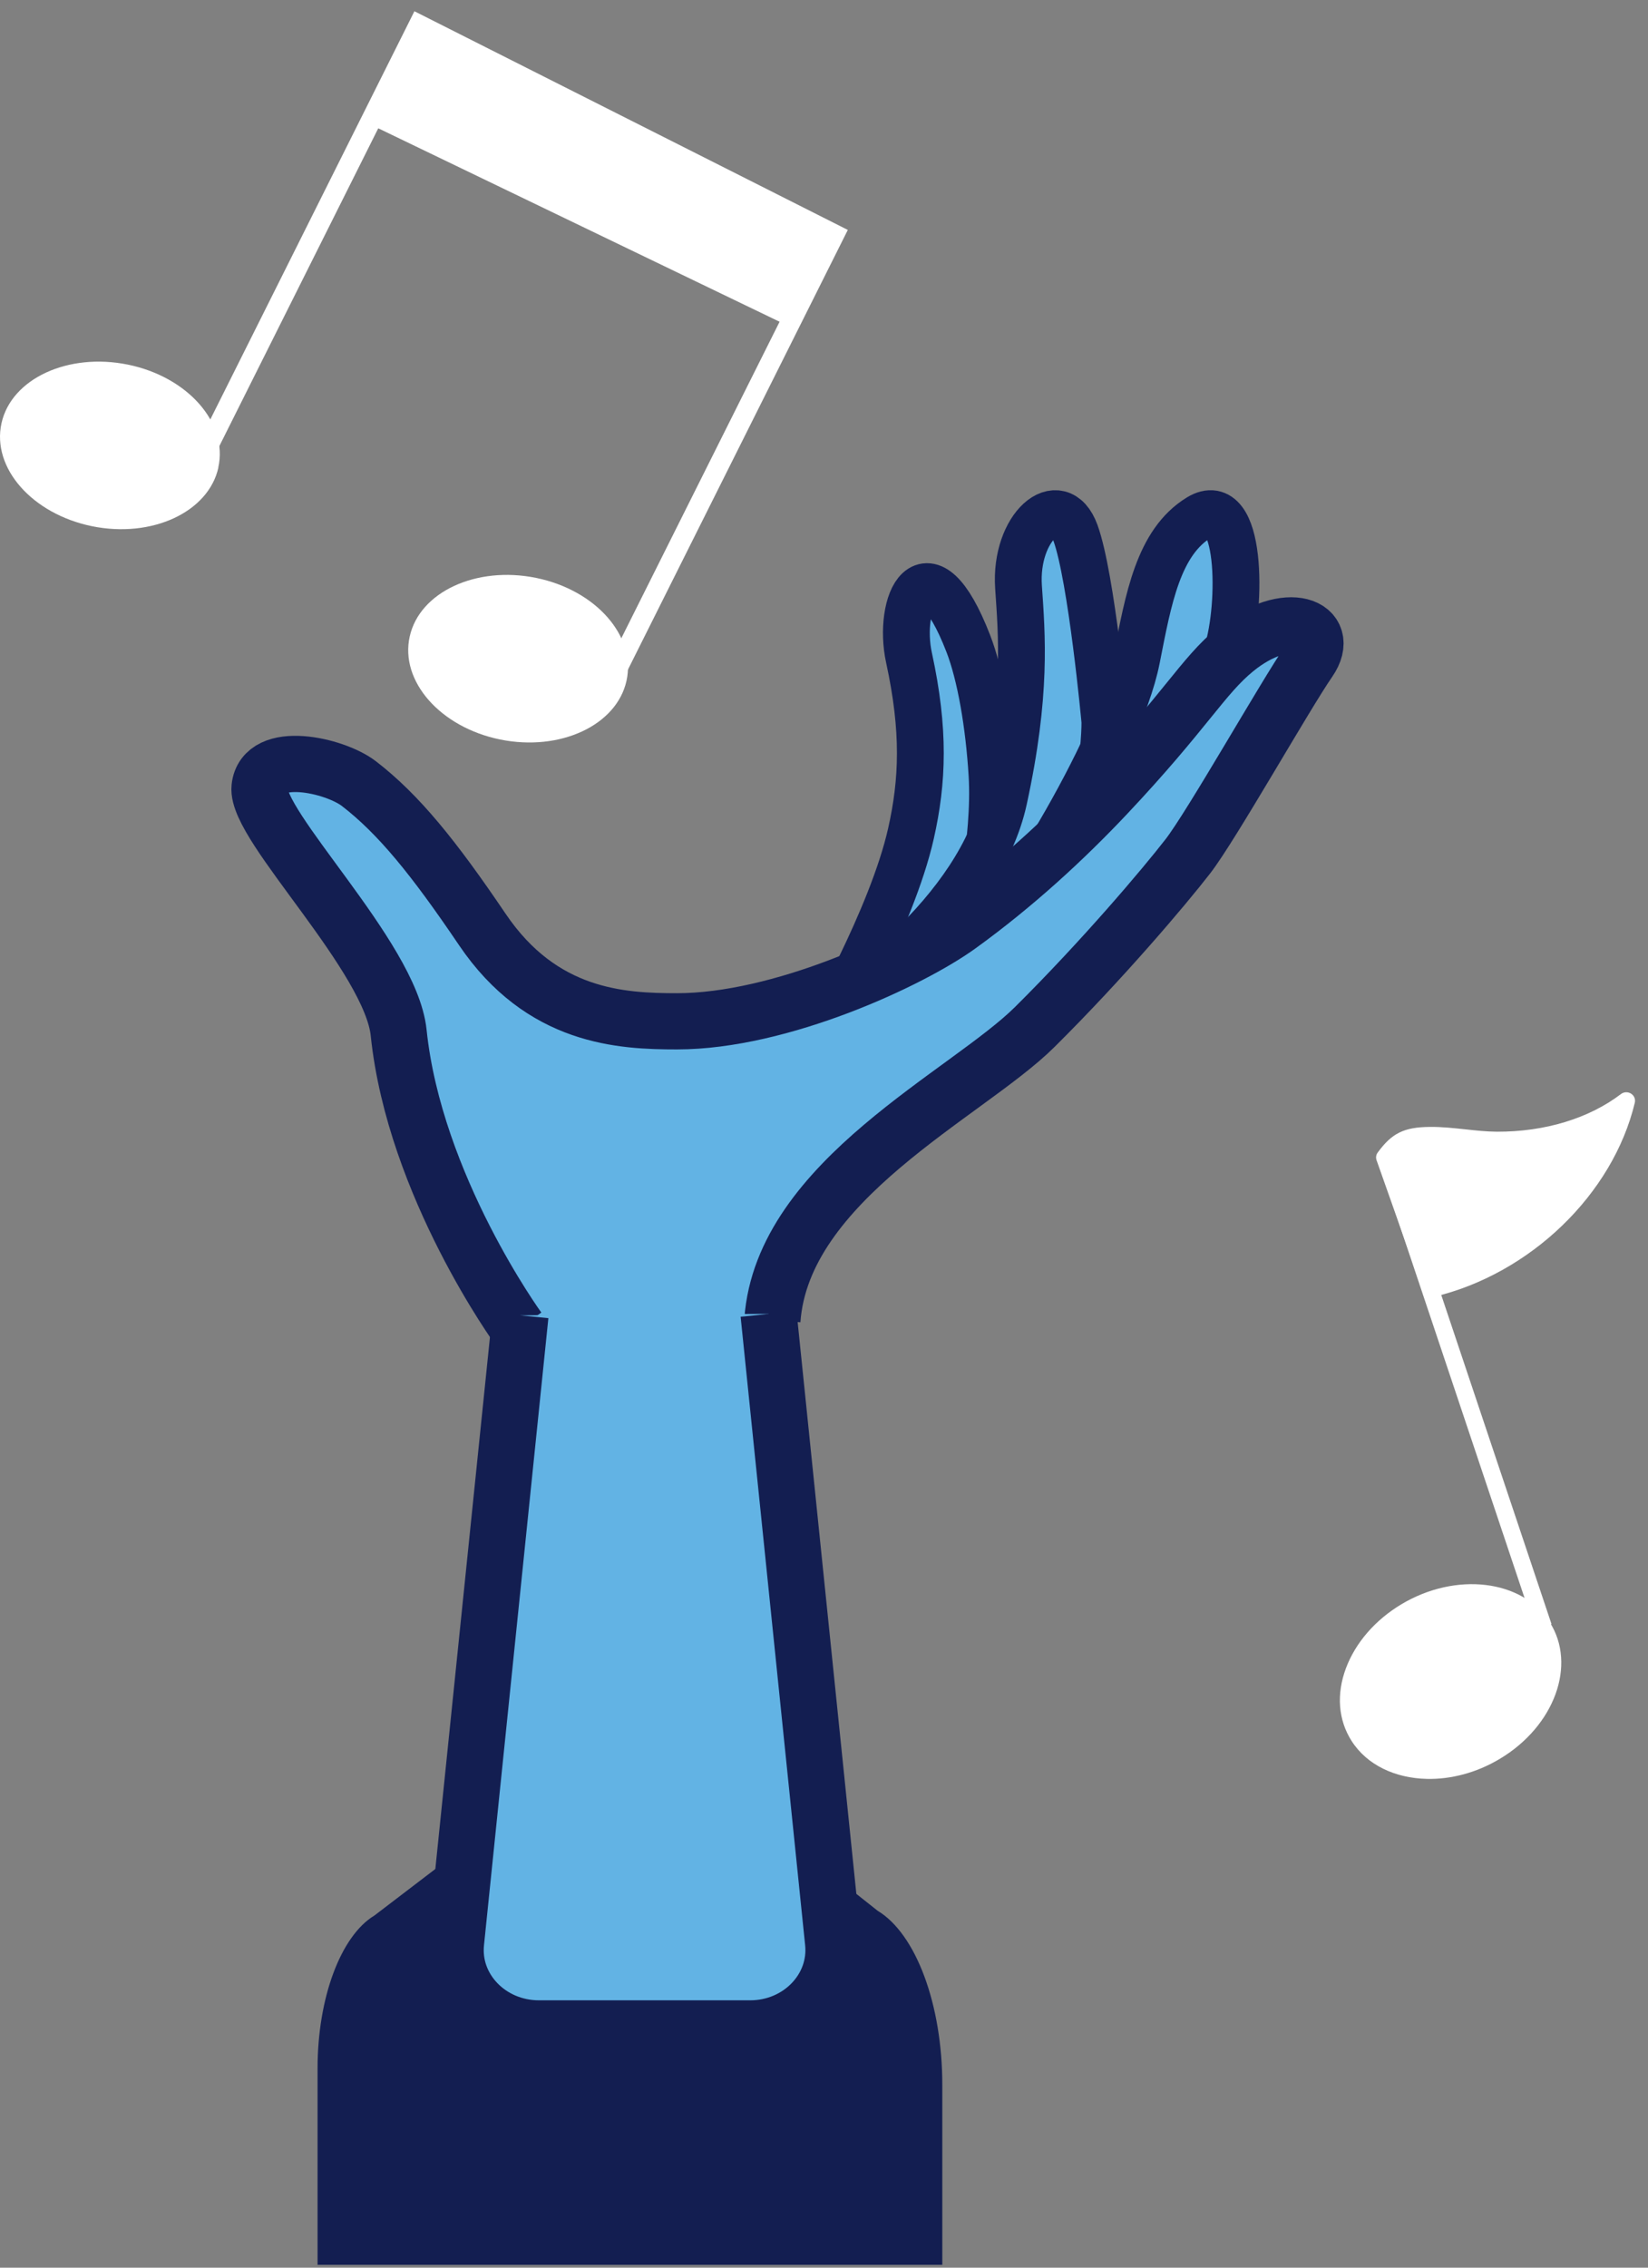 <svg width="88" height="121" viewBox="0 0 88 121" fill="none" xmlns="http://www.w3.org/2000/svg">
<rect x="0" y="0" width="88" height="121" fill="#808080" stroke="none"/>
<path d="M27.572 99.662C27.847 98.829 28.057 97.478 28.215 95.968H28.174L19.994 102.209C18.194 103.292 16.957 106.606 16.957 110.365V120.848H50.317V111.242C50.317 106.961 48.912 103.187 46.863 101.955L39.262 95.932C39.605 98.605 40.018 99.297 40.018 99.297" fill="#131E51"/>
<path d="M81.966 86.93L73.545 61.809L74.426 61.539L82.847 86.659L81.966 86.93Z" fill="white"/>
<path d="M82.36 86.789C83.679 88.852 82.553 91.836 79.852 93.457C77.146 95.079 73.887 94.721 72.568 92.658C71.249 90.595 72.374 87.611 75.076 85.99C77.782 84.368 81.041 84.726 82.36 86.789Z" fill="white"/>
<path d="M76.189 94.919C74.507 94.88 72.998 94.188 72.172 92.894C71.457 91.775 71.351 90.389 71.876 89C72.386 87.649 73.432 86.442 74.827 85.605C77.742 83.858 81.297 84.284 82.75 86.556C84.204 88.829 83.011 92.098 80.096 93.845C78.84 94.599 77.465 94.949 76.189 94.919ZM78.737 85.426C77.635 85.403 76.43 85.712 75.32 86.374C74.1 87.105 73.184 88.151 72.745 89.316C72.323 90.443 72.397 91.546 72.958 92.422C74.139 94.268 77.122 94.561 79.602 93.073C82.087 91.584 83.145 88.871 81.964 87.025C81.309 86.001 80.104 85.457 78.733 85.426H78.737Z" fill="white"/>
<path d="M73.943 61.768C74.631 60.82 75.168 60.596 76.361 60.584C77.558 60.573 78.746 60.835 79.943 60.839C82.385 60.847 84.885 60.226 86.84 58.734C85.695 63.511 81.314 67.618 76.42 68.767L73.943 61.768Z" fill="white"/>
<path d="M76.417 69.216C76.227 69.213 76.049 69.091 75.982 68.908L73.506 61.908C73.458 61.772 73.478 61.619 73.565 61.501C74.319 60.466 74.971 60.142 76.353 60.131C76.997 60.123 77.637 60.196 78.253 60.261C78.838 60.325 79.383 60.382 79.94 60.386C82.496 60.394 84.846 59.678 86.556 58.377C86.71 58.258 86.928 58.251 87.094 58.354C87.259 58.456 87.342 58.654 87.295 58.841C86.122 63.732 81.698 67.991 76.535 69.205C76.496 69.213 76.456 69.216 76.417 69.216ZM74.462 61.848L76.717 68.223C80.959 67.077 84.609 63.751 86.035 59.815C83.91 61.022 81.611 61.296 79.948 61.288C79.34 61.288 78.739 61.22 78.159 61.159C77.542 61.09 76.962 61.029 76.373 61.033C75.374 61.044 74.971 61.201 74.462 61.848Z" fill="white"/>
<path d="M44 55.268C44 55.268 47.619 49.018 48.643 44.479C49.275 41.675 49.383 38.978 48.539 35.096C47.907 32.2 49.488 28.624 51.705 34.34C52.356 36.021 52.808 38.657 52.972 41.35C53.182 44.804 52.128 49.331 52.128 49.331C50.901 53.224 47.2 56.816 44 55.265V55.268Z" fill="#62B3E4" stroke="#131E51" stroke-width="2.5" stroke-miterlimit="10"/>
<path d="M40 56.036C45.617 54.081 52.37 48.304 53.598 42.682C54.838 37.003 54.563 33.906 54.387 31.321C54.172 28.132 56.564 26.063 57.425 28.428C58.29 30.793 59 38.503 59 38.503C59 38.503 59.111 45.449 54.686 50.691C50.257 55.933 40.757 57.581 40.757 57.581L40 56.04V56.036Z" fill="#62B3E4" stroke="#131E51" stroke-width="2.5" stroke-miterlimit="10"/>
<path d="M52.004 50.767C53.627 49.747 59.729 40.039 60.695 35.159C61.328 31.952 61.847 28.943 64.027 27.611C66.294 26.226 66.326 32.275 65.52 34.825C64.817 37.056 62.53 42.153 62.53 42.153L52 50.767H52.004Z" fill="#62B3E4" stroke="#131E51" stroke-width="2.5" stroke-miterlimit="10"/>
<path d="M27.693 70.918C27.693 70.918 22.137 63.29 21.288 55.108C20.867 51.037 13.646 44.065 13.86 42.018C14.074 39.972 17.871 40.816 19.168 41.816C21.291 43.453 23.156 45.756 25.75 49.588C28.933 54.293 33.177 54.496 36.151 54.496C41.672 54.496 48.634 51.254 51.22 49.382C54.193 47.234 56.851 44.782 59.072 42.428C63.316 37.929 64.226 36.078 65.97 34.655C68.729 32.406 71.172 33.427 69.898 35.267C68.624 37.107 64.696 44.061 63.425 45.698C62.155 47.335 58.862 51.222 55.253 54.8C51.645 58.379 41.774 62.983 41.244 70.448" fill="#62B3E4"/>
<path d="M27.693 70.918C27.693 70.918 22.137 63.29 21.288 55.108C20.867 51.037 13.646 44.065 13.86 42.018C14.074 39.972 17.871 40.816 19.168 41.816C21.291 43.453 23.156 45.756 25.75 49.588C28.933 54.293 33.177 54.496 36.151 54.496C41.672 54.496 48.634 51.254 51.22 49.382C54.193 47.234 56.851 44.782 59.072 42.428C63.316 37.929 64.226 36.078 65.97 34.655C68.729 32.406 71.172 33.427 69.898 35.267C68.624 37.107 64.696 44.061 63.425 45.698C62.155 47.335 58.862 51.222 55.253 54.8C51.645 58.379 41.774 62.983 41.244 70.448" stroke="#131E51" stroke-width="3" stroke-miterlimit="10"/>
<path d="M27.79 70.183L24.351 103.653C24.098 106.108 26.151 108.234 28.778 108.234H40.06C42.683 108.234 44.736 106.108 44.486 103.653L41.04 70.106" fill="#62B3E4"/>
<path d="M27.79 70.183L24.351 103.653C24.098 106.108 26.151 108.234 28.778 108.234H40.06C42.683 108.234 44.736 106.108 44.486 103.653L41.04 70.106" stroke="#131E51" stroke-width="3" stroke-miterlimit="10"/>
<path d="M11.661 24.951C11.132 27.329 8.107 28.73 4.912 28.078C1.712 27.422 -0.449 24.965 0.08 22.582C0.608 20.204 3.633 18.804 6.829 19.456C10.024 20.108 12.19 22.569 11.656 24.947L11.661 24.951Z" fill="white"/>
<path d="M10.06 24.72L22.129 0.6L45.271 12.269L33.212 36.367L32.249 35.912L43.851 12.727L22.613 2.02L11.024 25.178L10.06 24.72Z" fill="white"/>
<path d="M33.453 36.33C32.924 38.709 29.899 40.11 26.704 39.458C23.51 38.806 21.344 36.343 21.878 33.964C22.406 31.585 25.431 30.184 28.626 30.836C31.821 31.488 33.986 33.951 33.453 36.33Z" fill="white"/>
<path d="M19.762 5.477L19.281 6.404L41.733 17.219L42.214 16.291L19.762 5.477Z" fill="white"/>
<path d="M22.295 1.413L20.119 5.826L42.4 16.857L44.431 12.74L22.295 1.413Z" fill="white"/>
</svg>
